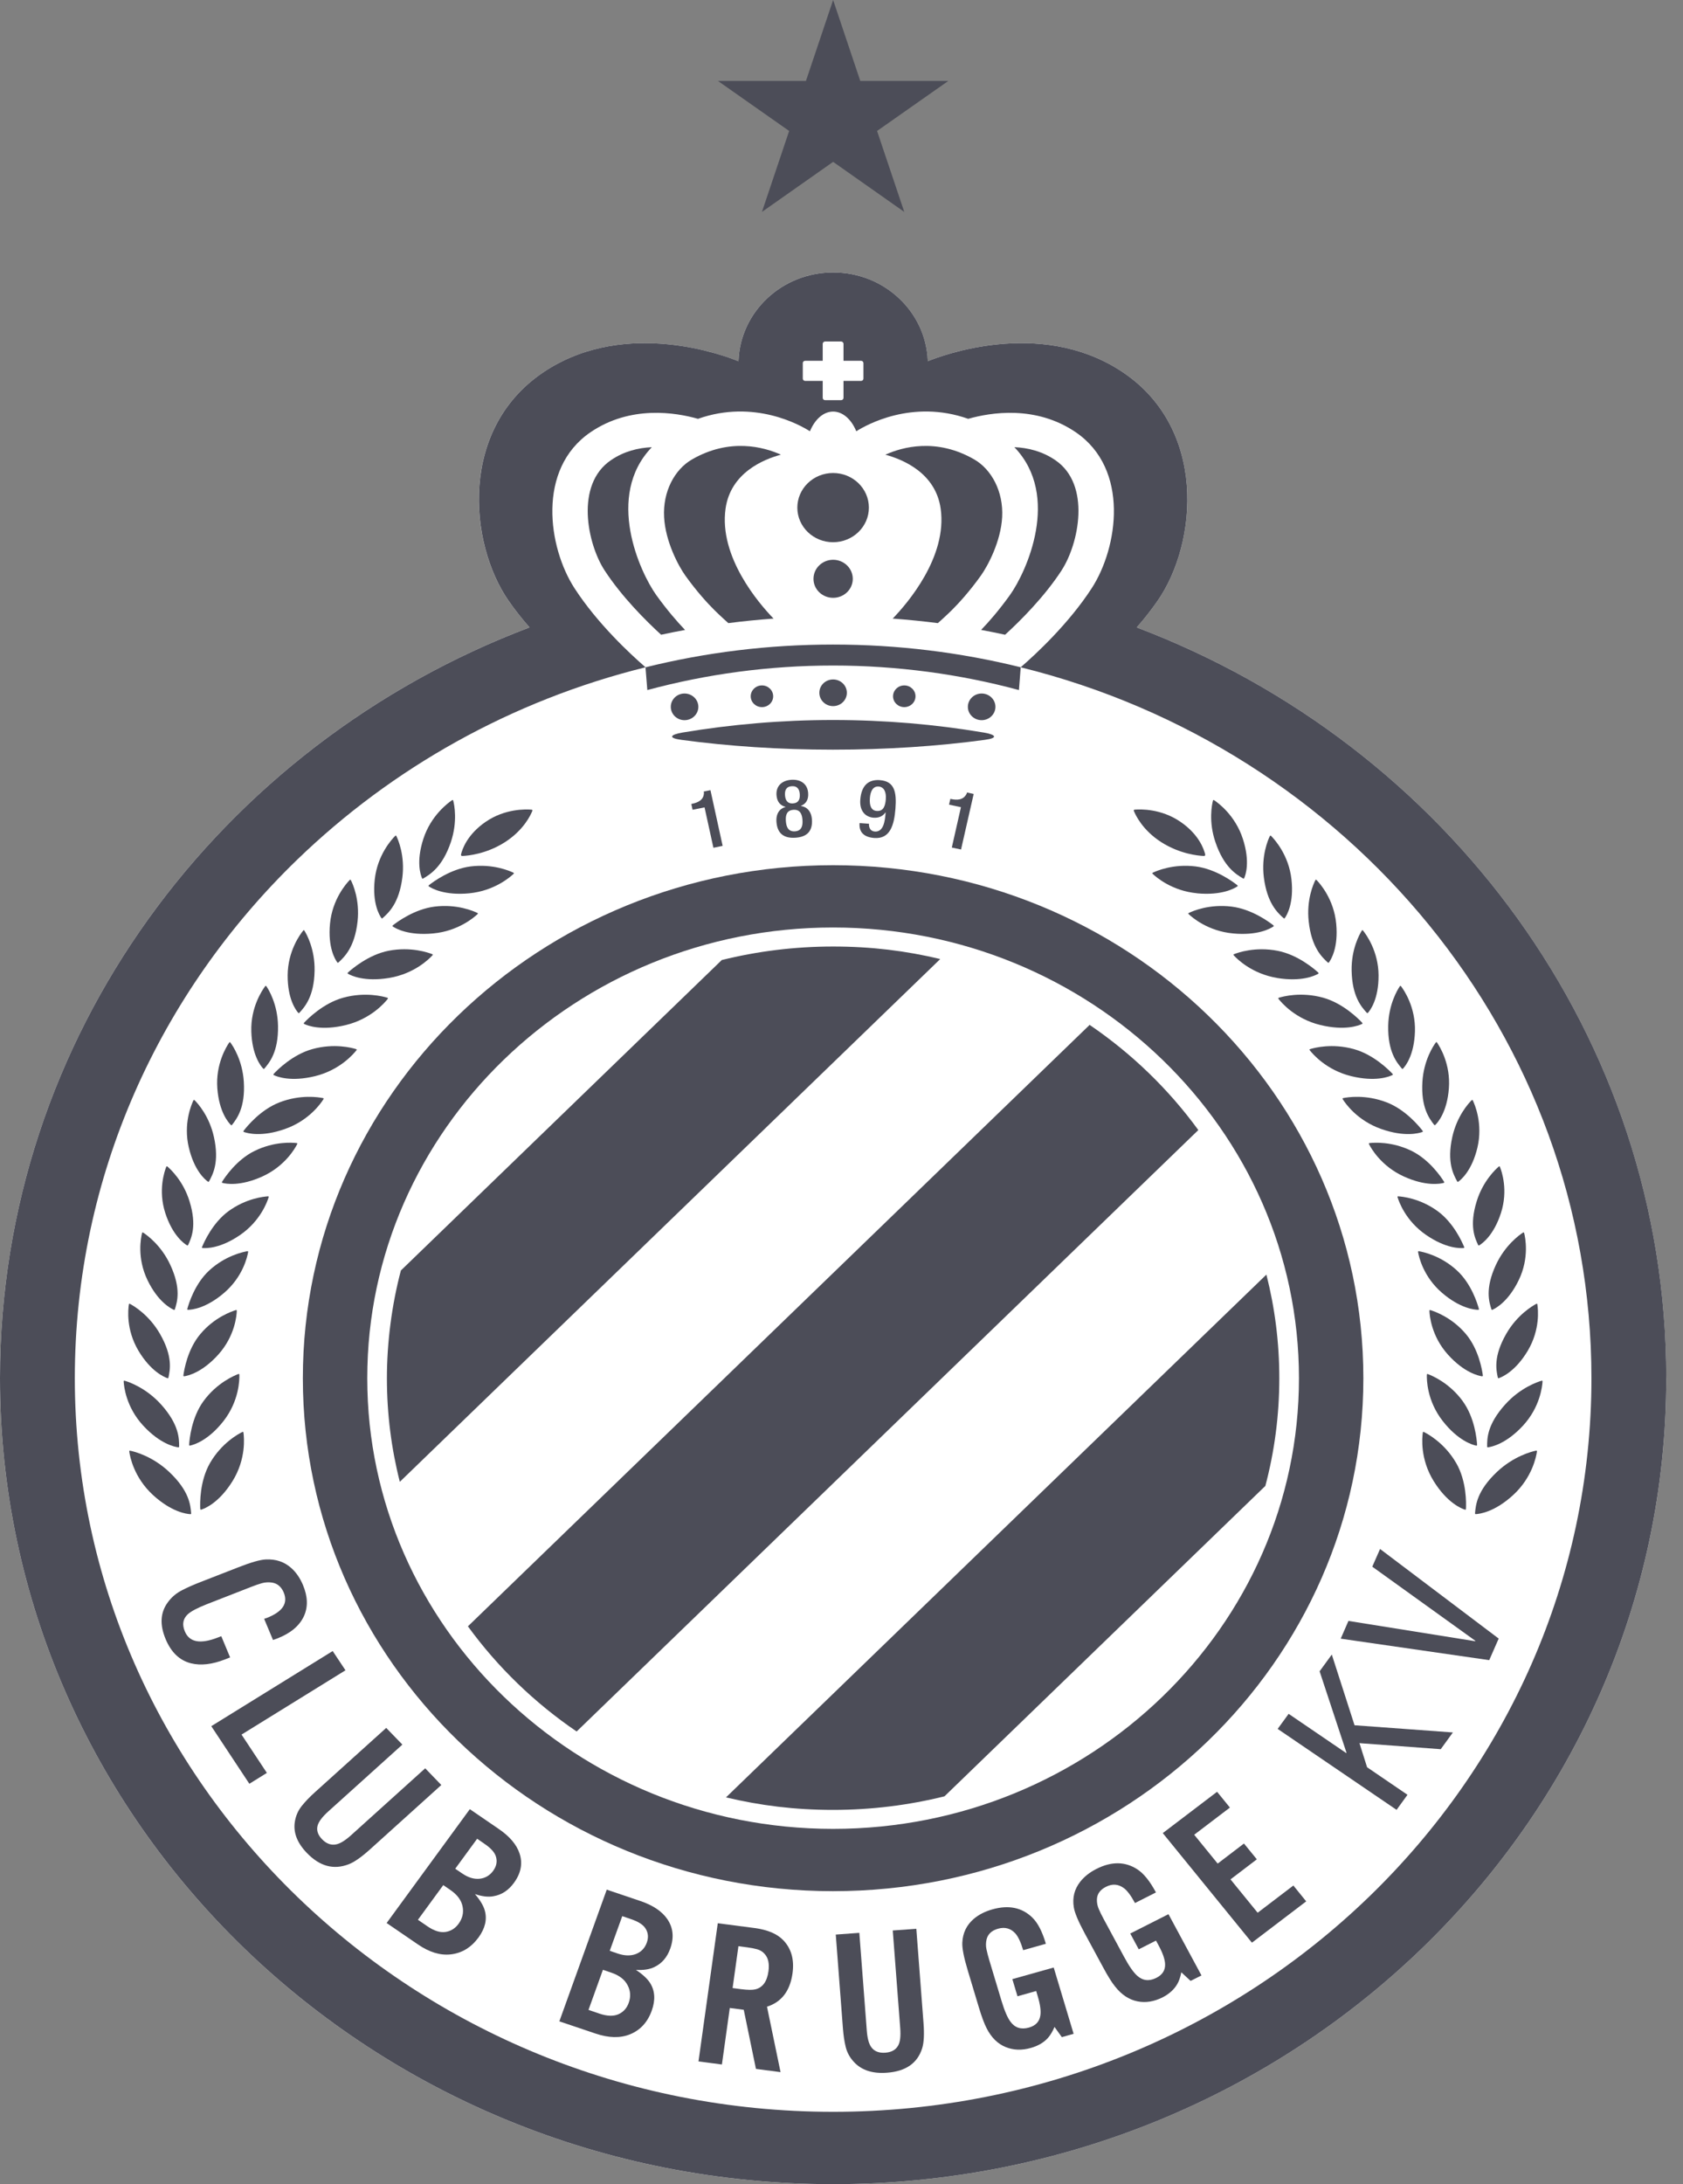 <svg width="37" height="48" viewBox="0 0 37 48" fill="none" xmlns="http://www.w3.org/2000/svg">
<rect x="0" y="0" width="37" height="48" fill="#808080" stroke="none"/>
<g clip-path="url(#clip0_16943_52301)">
<path d="M36.632 30.288C36.632 40.07 28.431 48 18.315 48C8.2 48 0 40.07 0 30.288C0 22.783 4.825 16.369 11.639 13.789L11.634 13.781C11.478 13.602 11.326 13.41 11.185 13.21C10.301 11.944 10.069 9.369 12.023 8.13C13.794 7.007 15.923 7.813 16.235 7.939L16.236 7.927C16.275 6.85 17.192 5.987 18.315 5.987C18.878 5.987 19.387 6.202 19.762 6.553C20.137 6.903 20.375 7.389 20.395 7.927L20.396 7.938C20.707 7.812 22.837 7.007 24.608 8.13C26.562 9.369 26.33 11.944 25.445 13.21C25.305 13.41 25.153 13.602 24.997 13.781L24.992 13.789C31.805 16.369 36.631 22.783 36.631 30.287L36.632 30.288Z" fill="white"/>
<path d="M18.316 14.165C16.893 14.165 15.511 14.338 14.191 14.665L14.231 15.165C15.533 14.814 16.903 14.626 18.316 14.626C19.022 14.626 19.718 14.673 20.399 14.764C21.082 14.854 21.75 14.989 22.401 15.164L22.44 14.664C21.12 14.338 19.739 14.165 18.316 14.165V14.165ZM18.316 14.165C16.893 14.165 15.511 14.338 14.191 14.665L14.231 15.165C15.533 14.814 16.903 14.626 18.316 14.626C19.022 14.626 19.718 14.673 20.399 14.764C21.082 14.854 21.75 14.989 22.401 15.164L22.44 14.664C21.12 14.338 19.739 14.165 18.316 14.165V14.165ZM24.992 13.789L24.997 13.781C25.154 13.602 25.305 13.41 25.445 13.21C26.33 11.944 26.562 9.369 24.608 8.13C22.837 7.007 20.708 7.812 20.396 7.938L20.396 7.927C20.375 7.388 20.137 6.903 19.762 6.553C19.388 6.202 18.878 5.987 18.316 5.987C17.192 5.987 16.276 6.85 16.236 7.927L16.235 7.939C15.924 7.812 13.794 7.007 12.023 8.13C10.07 9.369 10.302 11.944 11.186 13.21C11.326 13.41 11.478 13.602 11.635 13.781L11.64 13.789C4.825 16.369 0 22.783 0 30.288C0 40.07 8.201 48 18.316 48C28.431 48 36.632 40.07 36.632 30.288C36.632 22.783 31.806 16.369 24.992 13.789L24.992 13.789ZM18.316 46.41C9.123 46.41 1.645 39.177 1.645 30.288C1.645 25.843 3.515 21.812 6.533 18.893C8.617 16.878 11.249 15.392 14.191 14.665L14.186 14.659C13.862 14.379 13.138 13.709 12.632 12.93C12.05 12.034 11.795 10.309 12.982 9.499C13.861 8.9 14.857 9.065 15.344 9.204L15.349 9.203C16.581 8.769 17.594 9.343 17.8 9.474L17.806 9.478C17.914 9.217 18.102 9.045 18.316 9.045C18.529 9.045 18.718 9.217 18.825 9.478L18.831 9.474C19.038 9.343 20.051 8.769 21.282 9.203L21.287 9.204C21.775 9.065 22.77 8.9 23.65 9.499C24.837 10.309 24.582 12.034 23.999 12.93C23.493 13.709 22.769 14.379 22.446 14.659L22.44 14.665C29.644 16.444 34.987 22.774 34.987 30.288C34.987 39.178 27.509 46.41 18.316 46.41V46.41ZM18.316 14.626C19.022 14.626 19.718 14.674 20.399 14.764C21.082 14.855 21.75 14.989 22.401 15.165L22.44 14.665C21.12 14.338 19.739 14.165 18.316 14.165C16.893 14.165 15.511 14.338 14.191 14.665L14.231 15.165C15.533 14.814 16.903 14.626 18.316 14.626V14.626Z" fill="#4C4D58"/>
<path d="M32.948 36.01L32.74 36.484L29.475 36.012L29.645 35.622L32.431 36.068L32.435 36.059L30.169 34.43L30.34 34.041L32.948 36.01Z" fill="#4C4D58"/>
<path d="M29.779 37.915L31.941 38.073L31.674 38.441L29.887 38.308L30.055 38.838L30.943 39.443L30.703 39.774L28.089 37.995L28.33 37.664L29.596 38.526L29.602 38.519L29.011 36.729L29.279 36.361L29.779 37.915Z" fill="#4C4D58"/>
<path d="M28.434 41.437L28.716 41.785L27.523 42.693L25.563 40.285L26.757 39.377L27.039 39.724L26.254 40.321L26.77 40.955L27.348 40.514L27.631 40.861L27.052 41.302L27.649 42.035L28.434 41.437Z" fill="#4C4D58"/>
<path d="M25.688 42.066L26.414 43.413L26.175 43.533L25.971 43.344C25.95 43.452 25.919 43.541 25.878 43.609C25.807 43.727 25.7 43.823 25.556 43.896C25.371 43.988 25.189 44.018 25.009 43.983C24.824 43.947 24.659 43.839 24.515 43.657C24.443 43.569 24.355 43.428 24.251 43.234L23.845 42.484C23.705 42.223 23.625 42.034 23.607 41.914C23.573 41.703 23.62 41.517 23.748 41.354C23.837 41.241 23.956 41.147 24.106 41.071C24.436 40.904 24.736 40.908 25.002 41.08C25.144 41.172 25.281 41.342 25.413 41.589L24.952 41.822C24.865 41.66 24.784 41.551 24.709 41.495C24.586 41.404 24.455 41.394 24.315 41.465C24.185 41.53 24.119 41.623 24.115 41.744C24.113 41.816 24.127 41.886 24.156 41.953C24.183 42.017 24.218 42.089 24.262 42.17L24.711 43.002C24.82 43.205 24.916 43.343 24.998 43.417C25.122 43.53 25.263 43.546 25.422 43.466C25.557 43.398 25.62 43.297 25.614 43.162C25.61 43.058 25.563 42.923 25.473 42.756L25.414 42.647L25.035 42.839L24.848 42.492L25.688 42.067L25.688 42.066Z" fill="#4C4D58"/>
<path d="M23.165 43.238L23.603 44.696L23.344 44.769L23.183 44.545C23.14 44.646 23.091 44.727 23.037 44.788C22.944 44.89 22.819 44.962 22.663 45.006C22.463 45.063 22.279 45.056 22.11 44.987C21.935 44.917 21.795 44.779 21.691 44.575C21.639 44.474 21.581 44.319 21.518 44.109L21.274 43.297C21.189 43.014 21.15 42.813 21.156 42.692C21.166 42.478 21.25 42.305 21.409 42.169C21.519 42.076 21.654 42.007 21.817 41.961C22.176 41.86 22.468 41.92 22.695 42.141C22.815 42.257 22.914 42.449 22.993 42.717L22.494 42.858C22.442 42.683 22.384 42.56 22.323 42.491C22.22 42.379 22.094 42.343 21.942 42.386C21.802 42.425 21.718 42.504 21.689 42.622C21.673 42.693 21.672 42.763 21.686 42.834C21.7 42.901 21.72 42.979 21.746 43.068L22.017 43.969C22.083 44.188 22.149 44.342 22.215 44.43C22.313 44.564 22.448 44.607 22.62 44.559C22.766 44.518 22.849 44.431 22.871 44.298C22.888 44.195 22.869 44.054 22.815 43.873L22.78 43.755L22.369 43.871L22.256 43.494L23.166 43.239L23.165 43.238Z" fill="#4C4D58"/>
<path d="M20.303 44.459C20.322 44.705 20.312 44.889 20.274 45.012C20.171 45.342 19.912 45.522 19.497 45.551C19.187 45.574 18.95 45.499 18.783 45.325C18.688 45.226 18.623 45.112 18.592 44.982C18.563 44.865 18.544 44.733 18.532 44.586L18.374 42.515L18.892 42.477L19.056 44.625C19.069 44.798 19.103 44.922 19.159 44.995C19.225 45.082 19.326 45.121 19.463 45.111C19.599 45.101 19.693 45.049 19.746 44.953C19.79 44.874 19.804 44.747 19.791 44.572L19.627 42.425L20.145 42.388L20.303 44.459Z" fill="#4C4D58"/>
<path d="M17.221 42.64C17.085 42.498 16.874 42.409 16.587 42.371L15.78 42.266L15.356 45.303L15.871 45.37L16.044 44.128L16.351 44.168L16.619 45.467L17.16 45.538L16.862 44.1C17.182 43.998 17.369 43.754 17.423 43.367C17.465 43.066 17.397 42.824 17.221 42.64L17.221 42.64ZM16.894 43.323C16.863 43.548 16.766 43.68 16.605 43.719C16.541 43.734 16.437 43.733 16.293 43.715L16.106 43.69L16.234 42.77L16.422 42.795C16.51 42.806 16.586 42.821 16.647 42.838C16.716 42.858 16.772 42.894 16.815 42.946C16.891 43.032 16.917 43.159 16.894 43.323Z" fill="#4C4D58"/>
<path d="M14.668 42.171C14.549 42.001 14.35 41.868 14.071 41.775L13.339 41.528L12.297 44.422L13.092 44.69C13.38 44.787 13.63 44.794 13.843 44.71C14.073 44.619 14.235 44.445 14.328 44.188C14.411 43.957 14.401 43.756 14.295 43.584C14.236 43.489 14.132 43.391 13.981 43.291C14.146 43.301 14.281 43.28 14.387 43.228C14.549 43.151 14.666 43.016 14.734 42.826C14.823 42.58 14.8 42.362 14.668 42.171ZM13.822 44.016C13.779 44.135 13.703 44.219 13.593 44.267C13.486 44.313 13.349 44.309 13.184 44.254L12.938 44.17L13.255 43.289L13.434 43.35C13.614 43.41 13.736 43.504 13.8 43.633C13.863 43.754 13.87 43.882 13.822 44.016ZM14.22 42.691C14.177 42.811 14.099 42.894 13.986 42.94C13.87 42.986 13.736 42.984 13.584 42.933L13.405 42.872L13.68 42.11L13.868 42.174C14.035 42.23 14.145 42.301 14.195 42.387C14.252 42.48 14.259 42.581 14.22 42.691Z" fill="#4C4D58"/>
<path d="M11.422 40.732C11.357 40.536 11.203 40.356 10.962 40.192L10.329 39.759L8.5 42.261L9.187 42.731C9.437 42.902 9.675 42.975 9.903 42.951C10.151 42.925 10.356 42.801 10.519 42.58C10.665 42.38 10.712 42.183 10.659 41.99C10.63 41.882 10.557 41.76 10.442 41.625C10.598 41.678 10.733 41.694 10.849 41.672C11.028 41.642 11.178 41.544 11.299 41.378C11.454 41.166 11.495 40.95 11.422 40.732ZM10.081 42.279C10.006 42.381 9.909 42.441 9.79 42.458C9.674 42.474 9.544 42.433 9.401 42.336L9.188 42.19L9.745 41.428L9.9 41.534C10.056 41.641 10.146 41.764 10.171 41.904C10.196 42.038 10.166 42.162 10.081 42.279ZM10.844 41.112C10.768 41.216 10.669 41.274 10.547 41.288C10.423 41.301 10.295 41.263 10.163 41.173L10.008 41.068L10.49 40.409L10.652 40.521C10.797 40.619 10.882 40.717 10.906 40.812C10.934 40.917 10.913 41.016 10.843 41.112L10.844 41.112Z" fill="#4C4D58"/>
<path d="M9.702 39.228L8.132 40.645C7.945 40.813 7.79 40.922 7.668 40.969C7.337 41.098 7.03 41.016 6.746 40.721C6.535 40.502 6.446 40.276 6.481 40.042C6.501 39.907 6.554 39.787 6.639 39.682C6.715 39.588 6.809 39.49 6.921 39.389L8.491 37.973L8.846 38.34L7.217 39.809C7.085 39.928 7.008 40.031 6.983 40.118C6.954 40.222 6.987 40.323 7.08 40.42C7.174 40.517 7.275 40.554 7.384 40.534C7.475 40.518 7.587 40.45 7.72 40.33L9.348 38.861L9.702 39.228L9.702 39.228Z" fill="#4C4D58"/>
<path d="M5.31 38.12L5.867 38.962L5.482 39.201L4.645 37.935L7.314 36.284L7.595 36.707L5.31 38.12Z" fill="#4C4D58"/>
<path d="M4.949 36.467C4.666 36.578 4.416 36.607 4.201 36.554C3.95 36.492 3.763 36.314 3.64 36.019C3.51 35.706 3.524 35.44 3.686 35.218C3.769 35.102 3.876 35.01 4.009 34.944C4.118 34.887 4.253 34.828 4.414 34.765L5.233 34.446C5.515 34.335 5.718 34.277 5.842 34.271C6.064 34.26 6.252 34.323 6.405 34.461C6.512 34.557 6.597 34.681 6.661 34.834C6.768 35.089 6.774 35.318 6.68 35.521C6.581 35.732 6.386 35.894 6.098 36.007C6.075 36.016 6.043 36.027 6.002 36.041L5.807 35.576C5.836 35.566 5.856 35.56 5.869 35.555C6.213 35.42 6.336 35.235 6.238 34.998C6.184 34.87 6.097 34.797 5.977 34.779C5.901 34.769 5.828 34.773 5.756 34.793C5.686 34.813 5.608 34.84 5.522 34.874L4.546 35.255C4.341 35.336 4.201 35.409 4.127 35.477C4.021 35.577 4 35.702 4.064 35.853C4.164 36.093 4.406 36.137 4.791 35.986C4.809 35.98 4.833 35.971 4.865 35.958L5.059 36.424C5.009 36.444 4.973 36.458 4.949 36.467V36.467Z" fill="#4C4D58"/>
<path d="M18.315 19.014C11.877 19.014 6.658 24.061 6.658 30.288C6.658 36.514 11.877 41.561 18.315 41.561C24.753 41.561 29.973 36.514 29.973 30.288C29.973 24.061 24.753 19.014 18.315 19.014ZM18.315 40.192C12.669 40.192 8.074 35.749 8.074 30.288C8.074 24.827 12.668 20.383 18.315 20.383C23.962 20.383 28.557 24.826 28.557 30.288C28.557 35.75 23.963 40.192 18.315 40.192Z" fill="#4C4D58"/>
<path d="M18.315 39.774C23.733 39.774 28.125 35.527 28.125 30.288C28.125 25.048 23.733 20.801 18.315 20.801C12.898 20.801 8.506 25.048 8.506 30.288C8.506 35.527 12.898 39.774 18.315 39.774Z" fill="white"/>
<path d="M20.663 21.084L8.798 32.557L8.79 32.566C8.604 31.836 8.506 31.073 8.506 30.288C8.506 29.503 8.613 28.675 8.814 27.918L8.818 27.916L15.858 21.108L15.864 21.099C16.648 20.905 17.469 20.801 18.315 20.801C19.162 20.801 19.915 20.896 20.67 21.076L20.662 21.084L20.663 21.084Z" fill="#4C4D58"/>
<path d="M26.337 24.842L12.677 38.052C11.749 37.421 10.94 36.638 10.287 35.741L10.292 35.736L23.944 22.534L23.954 22.523C24.882 23.154 25.691 23.937 26.344 24.834L26.337 24.842H26.337Z" fill="#4C4D58"/>
<path d="M28.125 30.288C28.125 31.105 28.019 31.899 27.818 32.656L27.813 32.66L20.772 39.469L20.763 39.477C19.981 39.671 19.16 39.775 18.315 39.775C17.47 39.775 16.714 39.679 15.96 39.5L15.97 39.491L27.833 28.019L27.841 28.011C28.027 28.74 28.125 29.503 28.125 30.288Z" fill="#4C4D58"/>
<path d="M21.406 17.448L21.128 18.669L20.925 18.626L21.126 17.739L20.864 17.683L20.893 17.556L20.913 17.56C21.034 17.586 21.181 17.588 21.252 17.441L21.258 17.416L21.406 17.448Z" fill="#4C4D58"/>
<path d="M19.344 17.144C19.07 17.125 18.935 17.287 18.913 17.575C18.894 17.823 19.026 17.956 19.203 17.97C19.316 17.978 19.407 17.941 19.465 17.855L19.47 17.859C19.456 18.041 19.426 18.289 19.231 18.274C19.127 18.267 19.099 18.175 19.105 18.103L18.897 18.088C18.882 18.292 18.996 18.399 19.222 18.416C19.563 18.44 19.657 18.144 19.686 17.771C19.713 17.413 19.67 17.169 19.344 17.145V17.144ZM19.475 17.556C19.464 17.706 19.426 17.833 19.275 17.822C19.157 17.813 19.111 17.713 19.124 17.54C19.135 17.394 19.188 17.276 19.316 17.285C19.438 17.294 19.486 17.412 19.474 17.557L19.475 17.556Z" fill="#4C4D58"/>
<path d="M17.85 18.011C17.837 17.826 17.737 17.73 17.608 17.713V17.71C17.716 17.666 17.778 17.578 17.767 17.429C17.754 17.235 17.613 17.124 17.398 17.137C17.183 17.151 17.058 17.28 17.071 17.473C17.082 17.623 17.155 17.702 17.269 17.732V17.735C17.143 17.768 17.057 17.876 17.07 18.061C17.087 18.307 17.222 18.427 17.486 18.41C17.75 18.394 17.867 18.257 17.85 18.011H17.85ZM17.258 17.476C17.251 17.377 17.278 17.286 17.407 17.278C17.537 17.27 17.576 17.356 17.583 17.455C17.589 17.555 17.563 17.647 17.433 17.656C17.304 17.664 17.265 17.576 17.258 17.476ZM17.476 18.27C17.33 18.279 17.286 18.175 17.277 18.044C17.267 17.912 17.297 17.806 17.443 17.797C17.589 17.787 17.633 17.889 17.642 18.021C17.651 18.152 17.622 18.26 17.476 18.27Z" fill="#4C4D58"/>
<path d="M15.619 17.365L15.887 18.589L15.684 18.631L15.489 17.743L15.226 17.796L15.198 17.668L15.218 17.664C15.339 17.639 15.475 17.583 15.476 17.42L15.471 17.395L15.619 17.365Z" fill="#4C4D58"/>
<path d="M21.647 16.26C20.615 16.399 19.491 16.475 18.315 16.475C17.139 16.475 16.016 16.399 14.983 16.26C14.678 16.219 14.732 16.145 15.002 16.099C15.538 16.009 16.083 15.94 16.635 15.894C17.188 15.847 17.748 15.823 18.315 15.823C19.449 15.823 20.557 15.918 21.628 16.099C21.898 16.145 21.952 16.219 21.647 16.26L21.647 16.26Z" fill="#4C4D58"/>
<path d="M15.353 15.534C15.353 15.695 15.216 15.827 15.049 15.827C14.882 15.827 14.747 15.695 14.747 15.534C14.747 15.372 14.882 15.241 15.049 15.241C15.216 15.241 15.353 15.372 15.353 15.534Z" fill="#4C4D58"/>
<path d="M18.618 15.225C18.618 15.387 18.482 15.518 18.315 15.518C18.148 15.518 18.013 15.387 18.013 15.225C18.013 15.062 18.148 14.932 18.315 14.932C18.482 14.932 18.618 15.063 18.618 15.225Z" fill="#4C4D58"/>
<path d="M16.998 15.302C16.998 15.434 16.887 15.54 16.751 15.54C16.615 15.54 16.504 15.433 16.504 15.302C16.504 15.171 16.615 15.063 16.751 15.063C16.888 15.063 16.998 15.17 16.998 15.302Z" fill="#4C4D58"/>
<path d="M20.127 15.302C20.127 15.434 20.016 15.54 19.88 15.54C19.744 15.54 19.633 15.433 19.633 15.302C19.633 15.171 19.744 15.063 19.88 15.063C20.017 15.063 20.127 15.17 20.127 15.302Z" fill="#4C4D58"/>
<path d="M21.884 15.534C21.884 15.695 21.748 15.827 21.581 15.827C21.413 15.827 21.278 15.695 21.278 15.534C21.278 15.372 21.414 15.241 21.581 15.241C21.748 15.241 21.884 15.372 21.884 15.534Z" fill="#4C4D58"/>
<path d="M18.748 12.721C18.748 12.952 18.554 13.138 18.316 13.138C18.077 13.138 17.884 12.951 17.884 12.721C17.884 12.49 18.077 12.302 18.316 12.302C18.554 12.302 18.748 12.49 18.748 12.721Z" fill="#4C4D58"/>
<path d="M19.102 11.156C19.102 11.575 18.75 11.916 18.315 11.916C17.881 11.916 17.529 11.576 17.529 11.156C17.529 10.736 17.881 10.395 18.315 10.395C18.75 10.395 19.102 10.736 19.102 11.156Z" fill="#4C4D58"/>
<path d="M15.054 13.837L15.062 13.844C14.885 13.876 14.71 13.911 14.535 13.949L14.532 13.947C14.199 13.642 13.669 13.115 13.289 12.531C12.914 11.953 12.639 10.652 13.43 10.114C13.718 9.916 14.036 9.841 14.327 9.828L14.325 9.833C13.304 10.902 14.064 12.568 14.428 13.078C14.664 13.406 14.884 13.659 15.054 13.837L15.054 13.837Z" fill="#4C4D58"/>
<path d="M15.951 11.178C15.802 12.238 16.681 13.259 17.007 13.595H16.999C16.668 13.619 16.338 13.652 16.012 13.694C16.012 13.694 15.816 13.518 15.705 13.407C15.552 13.255 15.32 13.002 15.067 12.65C14.915 12.437 14.629 11.904 14.6 11.365C14.569 10.802 14.832 10.316 15.213 10.097C16.047 9.615 16.797 9.827 17.159 9.988L17.169 9.992C16.783 10.095 16.062 10.392 15.951 11.178V11.178Z" fill="#4C4D58"/>
<path d="M21.564 12.65C21.312 13.002 21.079 13.255 20.927 13.407C20.815 13.519 20.619 13.694 20.619 13.694C20.293 13.653 19.964 13.619 19.632 13.595H19.625C19.95 13.259 20.83 12.238 20.68 11.178C20.569 10.393 19.849 10.096 19.462 9.992L19.472 9.989C19.834 9.827 20.584 9.615 21.419 10.097C21.799 10.317 22.062 10.803 22.032 11.365C22.002 11.904 21.716 12.437 21.564 12.65V12.65Z" fill="#4C4D58"/>
<path d="M23.342 12.53C22.962 13.115 22.432 13.642 22.099 13.947L22.095 13.949C21.921 13.911 21.746 13.876 21.569 13.843L21.576 13.836C21.747 13.659 21.967 13.405 22.203 13.077C22.567 12.568 23.326 10.902 22.305 9.832L22.302 9.827C22.594 9.84 22.912 9.915 23.201 10.113C23.991 10.651 23.716 11.953 23.341 12.53L23.342 12.53Z" fill="#4C4D58"/>
<path d="M18.982 7.98V8.321C18.982 8.349 18.958 8.371 18.93 8.371H18.544L18.544 8.385V8.744C18.544 8.772 18.52 8.794 18.492 8.794H18.139C18.11 8.794 18.087 8.772 18.087 8.744V8.38L18.087 8.371H17.701C17.672 8.371 17.649 8.348 17.649 8.321V7.979C17.649 7.951 17.672 7.929 17.701 7.929H18.086L18.087 7.92V7.556C18.087 7.528 18.11 7.505 18.139 7.505H18.492C18.52 7.505 18.544 7.528 18.544 7.556V7.924L18.544 7.929H18.93C18.958 7.929 18.982 7.951 18.982 7.979V7.98Z" fill="white"/>
<path d="M25.535 18.511C25.115 18.244 24.961 17.906 24.926 17.818C24.921 17.804 24.929 17.795 24.949 17.793C25.07 17.783 25.527 17.768 25.954 18.062C26.363 18.342 26.469 18.668 26.495 18.775C26.5 18.799 26.488 18.813 26.463 18.811C26.342 18.806 25.941 18.768 25.535 18.511H25.535Z" fill="#4C4D58"/>
<path d="M26.318 19.631C25.763 19.579 25.415 19.275 25.34 19.203C25.33 19.194 25.331 19.185 25.343 19.179C25.429 19.138 25.796 18.98 26.285 19.041C26.729 19.097 27.112 19.382 27.2 19.452C27.212 19.462 27.214 19.473 27.203 19.48C27.136 19.525 26.859 19.683 26.318 19.632V19.631Z" fill="#4C4D58"/>
<path d="M26.721 18.509C26.566 18.055 26.643 17.68 26.667 17.593C26.671 17.58 26.679 17.577 26.691 17.585C26.78 17.643 27.157 17.92 27.324 18.436C27.487 18.94 27.384 19.23 27.352 19.301C27.347 19.312 27.338 19.312 27.324 19.303C27.179 19.216 26.907 19.058 26.721 18.508L26.721 18.509Z" fill="#4C4D58"/>
<path d="M27.11 20.514C26.555 20.463 26.206 20.16 26.131 20.088C26.121 20.079 26.122 20.069 26.135 20.064C26.22 20.022 26.587 19.863 27.076 19.924C27.521 19.979 27.903 20.263 27.992 20.333C28.005 20.343 28.006 20.354 27.995 20.361C27.928 20.407 27.651 20.565 27.11 20.514Z" fill="#4C4D58"/>
<path d="M27.785 19.281C27.726 18.807 27.877 18.454 27.918 18.373C27.924 18.361 27.933 18.36 27.944 18.37C28.017 18.444 28.332 18.787 28.392 19.324C28.45 19.849 28.291 20.113 28.245 20.177C28.237 20.188 28.229 20.186 28.216 20.175C28.091 20.062 27.858 19.856 27.785 19.281Z" fill="#4C4D58"/>
<path d="M28.078 21.492C27.522 21.401 27.193 21.072 27.123 20.994C27.113 20.984 27.115 20.975 27.128 20.97C27.217 20.934 27.599 20.8 28.087 20.895C28.531 20.981 28.895 21.295 28.979 21.371C28.991 21.383 28.992 21.393 28.98 21.4C28.91 21.441 28.619 21.581 28.078 21.493V21.492Z" fill="#4C4D58"/>
<path d="M28.771 20.248C28.719 19.773 28.876 19.424 28.918 19.342C28.924 19.33 28.933 19.329 28.944 19.34C29.017 19.414 29.326 19.762 29.376 20.301C29.426 20.826 29.262 21.089 29.215 21.152C29.207 21.162 29.198 21.16 29.186 21.148C29.064 21.034 28.833 20.824 28.771 20.248Z" fill="#4C4D58"/>
<path d="M29.027 22.526C28.476 22.392 28.172 22.035 28.107 21.951C28.098 21.94 28.101 21.931 28.114 21.927C28.207 21.898 28.603 21.792 29.086 21.925C29.525 22.047 29.867 22.39 29.945 22.474C29.957 22.486 29.956 22.497 29.944 22.503C29.869 22.539 29.566 22.657 29.028 22.526H29.027Z" fill="#4C4D58"/>
<path d="M30.045 22.254C29.934 22.13 29.726 21.904 29.715 21.331C29.706 20.858 29.891 20.527 29.94 20.45C29.947 20.439 29.956 20.439 29.965 20.45C30.03 20.53 30.304 20.899 30.307 21.434C30.31 21.957 30.125 22.201 30.073 22.259C30.064 22.269 30.056 22.266 30.045 22.253V22.254Z" fill="#4C4D58"/>
<path d="M29.705 23.65C29.158 23.516 28.858 23.162 28.794 23.08C28.785 23.069 28.787 23.06 28.801 23.056C28.893 23.027 29.285 22.923 29.763 23.055C30.197 23.175 30.535 23.515 30.613 23.598C30.624 23.61 30.623 23.621 30.611 23.626C30.537 23.663 30.237 23.78 29.705 23.65Z" fill="#4C4D58"/>
<path d="M30.816 23.479C30.71 23.352 30.509 23.119 30.519 22.546C30.527 22.073 30.724 21.748 30.776 21.673C30.783 21.663 30.792 21.663 30.801 21.674C30.864 21.756 31.124 22.134 31.107 22.67C31.09 23.192 30.897 23.43 30.843 23.486C30.834 23.496 30.826 23.492 30.816 23.479Z" fill="#4C4D58"/>
<path d="M30.365 24.811C29.836 24.625 29.574 24.244 29.519 24.156C29.511 24.143 29.515 24.135 29.529 24.132C29.622 24.113 30.023 24.047 30.486 24.226C30.905 24.388 31.205 24.759 31.274 24.849C31.284 24.862 31.282 24.872 31.27 24.877C31.192 24.905 30.881 24.993 30.365 24.811V24.811Z" fill="#4C4D58"/>
<path d="M30.863 25.855C30.364 25.628 30.142 25.234 30.096 25.143C30.091 25.131 30.095 25.123 30.108 25.121C30.201 25.11 30.599 25.08 31.034 25.293C31.428 25.487 31.688 25.875 31.746 25.969C31.755 25.982 31.753 25.993 31.74 25.996C31.662 26.017 31.35 26.076 30.863 25.855L30.863 25.855Z" fill="#4C4D58"/>
<path d="M31.526 24.716C31.426 24.584 31.236 24.343 31.271 23.771C31.301 23.299 31.512 22.982 31.567 22.909C31.575 22.899 31.584 22.899 31.592 22.911C31.651 22.996 31.894 23.385 31.853 23.919C31.813 24.439 31.61 24.669 31.553 24.723C31.544 24.732 31.535 24.728 31.526 24.715V24.716Z" fill="#4C4D58"/>
<path d="M31.351 27.139C30.904 26.832 30.754 26.408 30.725 26.311C30.72 26.297 30.726 26.291 30.739 26.291C30.832 26.297 31.221 26.335 31.608 26.618C31.959 26.875 32.146 27.3 32.188 27.402C32.194 27.416 32.19 27.426 32.177 27.427C32.098 27.434 31.786 27.439 31.351 27.139Z" fill="#4C4D58"/>
<path d="M32.014 32.152C32.244 32.55 32.235 33.04 32.228 33.157C32.228 33.174 32.22 33.182 32.206 33.177C32.124 33.151 31.813 33.024 31.519 32.55C31.218 32.064 31.264 31.589 31.28 31.483C31.282 31.468 31.29 31.463 31.303 31.47C31.392 31.514 31.761 31.715 32.014 32.153V32.152Z" fill="#4C4D58"/>
<path d="M32.156 30.791C32.423 31.155 32.466 31.634 32.473 31.749C32.474 31.765 32.467 31.773 32.453 31.77C32.371 31.753 32.054 31.66 31.717 31.228C31.37 30.784 31.365 30.317 31.369 30.212C31.369 30.198 31.377 30.192 31.39 30.197C31.482 30.231 31.863 30.39 32.157 30.791L32.156 30.791Z" fill="#4C4D58"/>
<path d="M32.033 25.958C31.955 25.813 31.805 25.547 31.928 24.987C32.031 24.524 32.288 24.242 32.355 24.178C32.364 24.169 32.373 24.171 32.379 24.184C32.424 24.276 32.603 24.696 32.481 25.218C32.36 25.727 32.123 25.924 32.059 25.97C32.049 25.978 32.041 25.972 32.033 25.958V25.958Z" fill="#4C4D58"/>
<path d="M31.176 27.516C31.174 27.502 31.18 27.495 31.193 27.497C31.286 27.513 31.675 27.594 32.028 27.918C32.35 28.212 32.483 28.656 32.512 28.761C32.516 28.776 32.511 28.785 32.497 28.785C32.416 28.784 32.1 28.755 31.699 28.409C31.288 28.053 31.192 27.615 31.176 27.516Z" fill="#4C4D58"/>
<path d="M32.581 30.246C32.5 30.234 32.188 30.165 31.831 29.768C31.466 29.361 31.429 28.909 31.425 28.807C31.425 28.793 31.432 28.788 31.445 28.791C31.536 28.819 31.916 28.948 32.227 29.317C32.51 29.653 32.585 30.114 32.599 30.223C32.601 30.239 32.595 30.247 32.581 30.246Z" fill="#4C4D58"/>
<path d="M32.464 26.401C32.602 25.955 32.881 25.695 32.951 25.636C32.962 25.628 32.97 25.631 32.975 25.643C33.013 25.736 33.161 26.157 32.997 26.66C32.838 27.15 32.587 27.328 32.519 27.369C32.508 27.376 32.5 27.37 32.494 27.356C32.426 27.21 32.297 26.941 32.464 26.401V26.401Z" fill="#4C4D58"/>
<path d="M32.886 27.799C33.087 27.366 33.404 27.138 33.484 27.087C33.495 27.081 33.504 27.084 33.508 27.098C33.533 27.196 33.625 27.641 33.391 28.128C33.163 28.603 32.883 28.752 32.809 28.785C32.797 28.79 32.791 28.783 32.786 28.768C32.738 28.612 32.644 28.323 32.886 27.799H32.886Z" fill="#4C4D58"/>
<path d="M33.789 31.899C33.775 32.004 33.687 32.468 33.268 32.854C32.858 33.23 32.529 33.271 32.444 33.275C32.431 33.276 32.427 33.267 32.428 33.251C32.444 33.081 32.466 32.767 32.909 32.348C33.275 32.002 33.674 31.899 33.77 31.88C33.784 31.878 33.791 31.884 33.789 31.899V31.899Z" fill="#4C4D58"/>
<path d="M33.775 28.654C33.787 28.648 33.796 28.652 33.798 28.665C33.814 28.766 33.865 29.216 33.588 29.683C33.317 30.137 33.026 30.261 32.949 30.288C32.937 30.292 32.931 30.285 32.928 30.269C32.894 30.109 32.826 29.814 33.115 29.311C33.354 28.896 33.691 28.697 33.775 28.654V28.654Z" fill="#4C4D58"/>
<path d="M33.892 30.343C33.906 30.34 33.913 30.346 33.912 30.36C33.906 30.464 33.859 30.924 33.481 31.332C33.112 31.731 32.793 31.797 32.711 31.807C32.697 31.808 32.694 31.8 32.694 31.784C32.694 31.617 32.691 31.309 33.09 30.866C33.419 30.5 33.8 30.369 33.893 30.343H33.892Z" fill="#4C4D58"/>
<path d="M3.043 29.683C2.766 29.216 2.817 28.766 2.834 28.665C2.836 28.652 2.844 28.648 2.856 28.654C2.939 28.697 3.277 28.897 3.516 29.312C3.805 29.814 3.737 30.11 3.704 30.27C3.7 30.285 3.695 30.292 3.682 30.288C3.606 30.261 3.314 30.137 3.043 29.683V29.683Z" fill="#4C4D58"/>
<path d="M3.241 28.129C3.007 27.641 3.098 27.197 3.123 27.098C3.127 27.084 3.135 27.081 3.147 27.088C3.226 27.139 3.545 27.366 3.745 27.8C3.988 28.324 3.894 28.613 3.846 28.769C3.841 28.784 3.835 28.791 3.822 28.785C3.749 28.753 3.469 28.604 3.241 28.129H3.241Z" fill="#4C4D58"/>
<path d="M3.15 31.332C2.771 30.924 2.724 30.464 2.719 30.36C2.718 30.346 2.725 30.34 2.739 30.343C2.832 30.369 3.212 30.5 3.542 30.866C3.94 31.309 3.937 31.617 3.938 31.784C3.938 31.8 3.934 31.808 3.921 31.807C3.838 31.797 3.52 31.732 3.15 31.332H3.15Z" fill="#4C4D58"/>
<path d="M3.634 26.659C3.471 26.157 3.618 25.736 3.655 25.643C3.661 25.631 3.669 25.628 3.68 25.636C3.75 25.695 4.03 25.955 4.167 26.401C4.334 26.941 4.205 27.209 4.138 27.356C4.13 27.369 4.124 27.376 4.113 27.369C4.044 27.328 3.793 27.149 3.634 26.659V26.659Z" fill="#4C4D58"/>
<path d="M3.721 32.349C4.164 32.767 4.187 33.081 4.202 33.251C4.204 33.267 4.201 33.276 4.187 33.276C4.102 33.272 3.773 33.231 3.363 32.855C2.943 32.469 2.856 32.005 2.842 31.9C2.84 31.885 2.847 31.878 2.86 31.881C2.957 31.9 3.355 32.003 3.721 32.349V32.349Z" fill="#4C4D58"/>
<path d="M4.151 25.218C4.027 24.695 4.208 24.276 4.252 24.183C4.259 24.171 4.267 24.169 4.277 24.178C4.343 24.242 4.601 24.524 4.703 24.987C4.827 25.546 4.676 25.813 4.598 25.958C4.59 25.971 4.583 25.977 4.572 25.969C4.507 25.923 4.27 25.726 4.151 25.217V25.218Z" fill="#4C4D58"/>
<path d="M5.206 28.807C5.203 28.909 5.165 29.361 4.8 29.768C4.443 30.165 4.131 30.234 4.049 30.246C4.036 30.247 4.03 30.239 4.032 30.223C4.047 30.113 4.121 29.653 4.405 29.317C4.715 28.948 5.095 28.819 5.186 28.791C5.199 28.788 5.207 28.793 5.206 28.807Z" fill="#4C4D58"/>
<path d="M5.241 30.196C5.254 30.191 5.262 30.197 5.262 30.211C5.266 30.316 5.26 30.784 4.915 31.228C4.577 31.66 4.26 31.752 4.178 31.769C4.164 31.773 4.157 31.765 4.158 31.748C4.165 31.634 4.209 31.154 4.475 30.79C4.768 30.39 5.149 30.23 5.241 30.196L5.241 30.196Z" fill="#4C4D58"/>
<path d="M5.352 31.482C5.367 31.589 5.414 32.063 5.112 32.55C4.818 33.024 4.507 33.151 4.425 33.176C4.412 33.181 4.403 33.174 4.402 33.157C4.397 33.04 4.388 32.55 4.617 32.152C4.87 31.714 5.239 31.513 5.328 31.47C5.341 31.463 5.35 31.468 5.352 31.482V31.482Z" fill="#4C4D58"/>
<path d="M4.778 23.919C4.737 23.385 4.98 22.997 5.039 22.912C5.047 22.9 5.056 22.9 5.064 22.91C5.119 22.982 5.33 23.3 5.36 23.771C5.396 24.343 5.205 24.585 5.105 24.716C5.095 24.729 5.088 24.733 5.078 24.725C5.021 24.67 4.818 24.44 4.778 23.92V23.919Z" fill="#4C4D58"/>
<path d="M5.455 27.516C5.438 27.615 5.343 28.054 4.931 28.409C4.53 28.755 4.214 28.784 4.133 28.785C4.12 28.785 4.115 28.776 4.119 28.761C4.148 28.656 4.281 28.212 4.602 27.918C4.956 27.594 5.345 27.513 5.437 27.497C5.451 27.495 5.457 27.502 5.455 27.516Z" fill="#4C4D58"/>
<path d="M5.906 26.311C5.877 26.407 5.727 26.831 5.281 27.139C4.845 27.439 4.534 27.434 4.454 27.427C4.441 27.426 4.437 27.416 4.443 27.402C4.485 27.3 4.672 26.875 5.023 26.618C5.41 26.335 5.799 26.297 5.892 26.291C5.905 26.29 5.91 26.297 5.906 26.311Z" fill="#4C4D58"/>
<path d="M5.525 22.669C5.508 22.134 5.768 21.756 5.83 21.673C5.839 21.663 5.848 21.663 5.855 21.673C5.908 21.748 6.104 22.073 6.112 22.546C6.122 23.119 5.922 23.352 5.816 23.479C5.805 23.491 5.797 23.495 5.788 23.486C5.734 23.43 5.541 23.191 5.525 22.669Z" fill="#4C4D58"/>
<path d="M6.523 25.121C6.536 25.122 6.54 25.131 6.534 25.143C6.488 25.234 6.267 25.628 5.767 25.855C5.28 26.075 4.969 26.017 4.891 25.996C4.877 25.992 4.875 25.982 4.884 25.969C4.942 25.875 5.201 25.487 5.597 25.293C6.031 25.08 6.428 25.109 6.522 25.121L6.523 25.121Z" fill="#4C4D58"/>
<path d="M6.558 22.26C6.505 22.201 6.322 21.957 6.324 21.435C6.327 20.899 6.6 20.531 6.666 20.45C6.675 20.439 6.684 20.439 6.691 20.45C6.74 20.527 6.925 20.858 6.916 21.332C6.906 21.904 6.696 22.131 6.585 22.254C6.575 22.266 6.566 22.27 6.558 22.26V22.26Z" fill="#4C4D58"/>
<path d="M7.112 24.155C7.057 24.244 6.795 24.625 6.266 24.811C5.75 24.993 5.439 24.905 5.362 24.877C5.348 24.872 5.348 24.862 5.357 24.849C5.426 24.759 5.725 24.388 6.145 24.226C6.607 24.047 7.008 24.113 7.101 24.132C7.115 24.135 7.119 24.143 7.112 24.156L7.112 24.155Z" fill="#4C4D58"/>
<path d="M7.837 23.08C7.773 23.162 7.472 23.516 6.927 23.65C6.394 23.78 6.094 23.663 6.019 23.627C6.008 23.621 6.008 23.611 6.018 23.599C6.095 23.515 6.433 23.175 6.868 23.055C7.346 22.923 7.738 23.027 7.83 23.056C7.843 23.06 7.846 23.069 7.837 23.08Z" fill="#4C4D58"/>
<path d="M7.417 21.152C7.369 21.089 7.205 20.826 7.255 20.301C7.305 19.762 7.615 19.415 7.687 19.34C7.697 19.33 7.706 19.33 7.713 19.342C7.756 19.424 7.912 19.773 7.861 20.248C7.798 20.824 7.567 21.033 7.445 21.148C7.433 21.16 7.424 21.162 7.417 21.152Z" fill="#4C4D58"/>
<path d="M8.524 21.952C8.46 22.035 8.155 22.392 7.604 22.527C7.066 22.658 6.762 22.54 6.688 22.503C6.675 22.497 6.675 22.487 6.686 22.475C6.765 22.391 7.106 22.047 7.545 21.926C8.028 21.793 8.425 21.898 8.517 21.927C8.53 21.931 8.533 21.94 8.524 21.952H8.524Z" fill="#4C4D58"/>
<path d="M8.386 20.177C8.34 20.113 8.181 19.849 8.239 19.324C8.299 18.787 8.613 18.444 8.688 18.37C8.698 18.359 8.707 18.36 8.713 18.372C8.754 18.454 8.905 18.807 8.846 19.281C8.774 19.856 8.54 20.061 8.415 20.174C8.403 20.185 8.394 20.188 8.386 20.177Z" fill="#4C4D58"/>
<path d="M9.508 20.994C9.437 21.072 9.108 21.401 8.553 21.492C8.011 21.581 7.722 21.441 7.65 21.4C7.639 21.393 7.639 21.383 7.651 21.371C7.736 21.295 8.1 20.981 8.544 20.894C9.031 20.8 9.414 20.934 9.503 20.969C9.515 20.975 9.517 20.983 9.508 20.994V20.994Z" fill="#4C4D58"/>
<path d="M9.279 19.301C9.247 19.23 9.144 18.94 9.307 18.436C9.474 17.92 9.852 17.644 9.939 17.585C9.951 17.577 9.96 17.58 9.963 17.593C9.988 17.681 10.064 18.055 9.911 18.509C9.724 19.059 9.453 19.216 9.308 19.304C9.294 19.313 9.285 19.314 9.279 19.302L9.279 19.301Z" fill="#4C4D58"/>
<path d="M10.5 20.088C10.424 20.16 10.075 20.463 9.521 20.514C8.979 20.565 8.703 20.407 8.636 20.361C8.626 20.354 8.627 20.343 8.64 20.333C8.728 20.263 9.111 19.979 9.555 19.924C10.044 19.863 10.411 20.022 10.497 20.064C10.508 20.069 10.51 20.079 10.5 20.088Z" fill="#4C4D58"/>
<path d="M11.291 19.204C11.216 19.275 10.867 19.579 10.313 19.632C9.772 19.683 9.495 19.525 9.428 19.48C9.417 19.473 9.418 19.463 9.431 19.452C9.52 19.382 9.902 19.097 10.346 19.041C10.835 18.98 11.202 19.138 11.288 19.179C11.3 19.185 11.302 19.194 11.291 19.203V19.204Z" fill="#4C4D58"/>
<path d="M11.704 17.818C11.67 17.906 11.515 18.244 11.096 18.511C10.69 18.768 10.29 18.806 10.167 18.811C10.142 18.813 10.13 18.799 10.136 18.775C10.161 18.668 10.268 18.342 10.677 18.061C11.103 17.768 11.561 17.784 11.681 17.793C11.701 17.795 11.71 17.804 11.704 17.818H11.704Z" fill="#4C4D58"/>
<path d="M19.282 2.878L19.88 4.657L18.316 3.557L16.751 4.657L17.349 2.878L15.784 1.779H17.718L18.316 0L18.913 1.779H20.848L19.282 2.878Z" fill="#4C4D58"/>
</g>
<defs>
<clipPath id="clip0_16943_52301">
<rect width="36.632" height="48" fill="white"/>
</clipPath>
</defs>
</svg>
